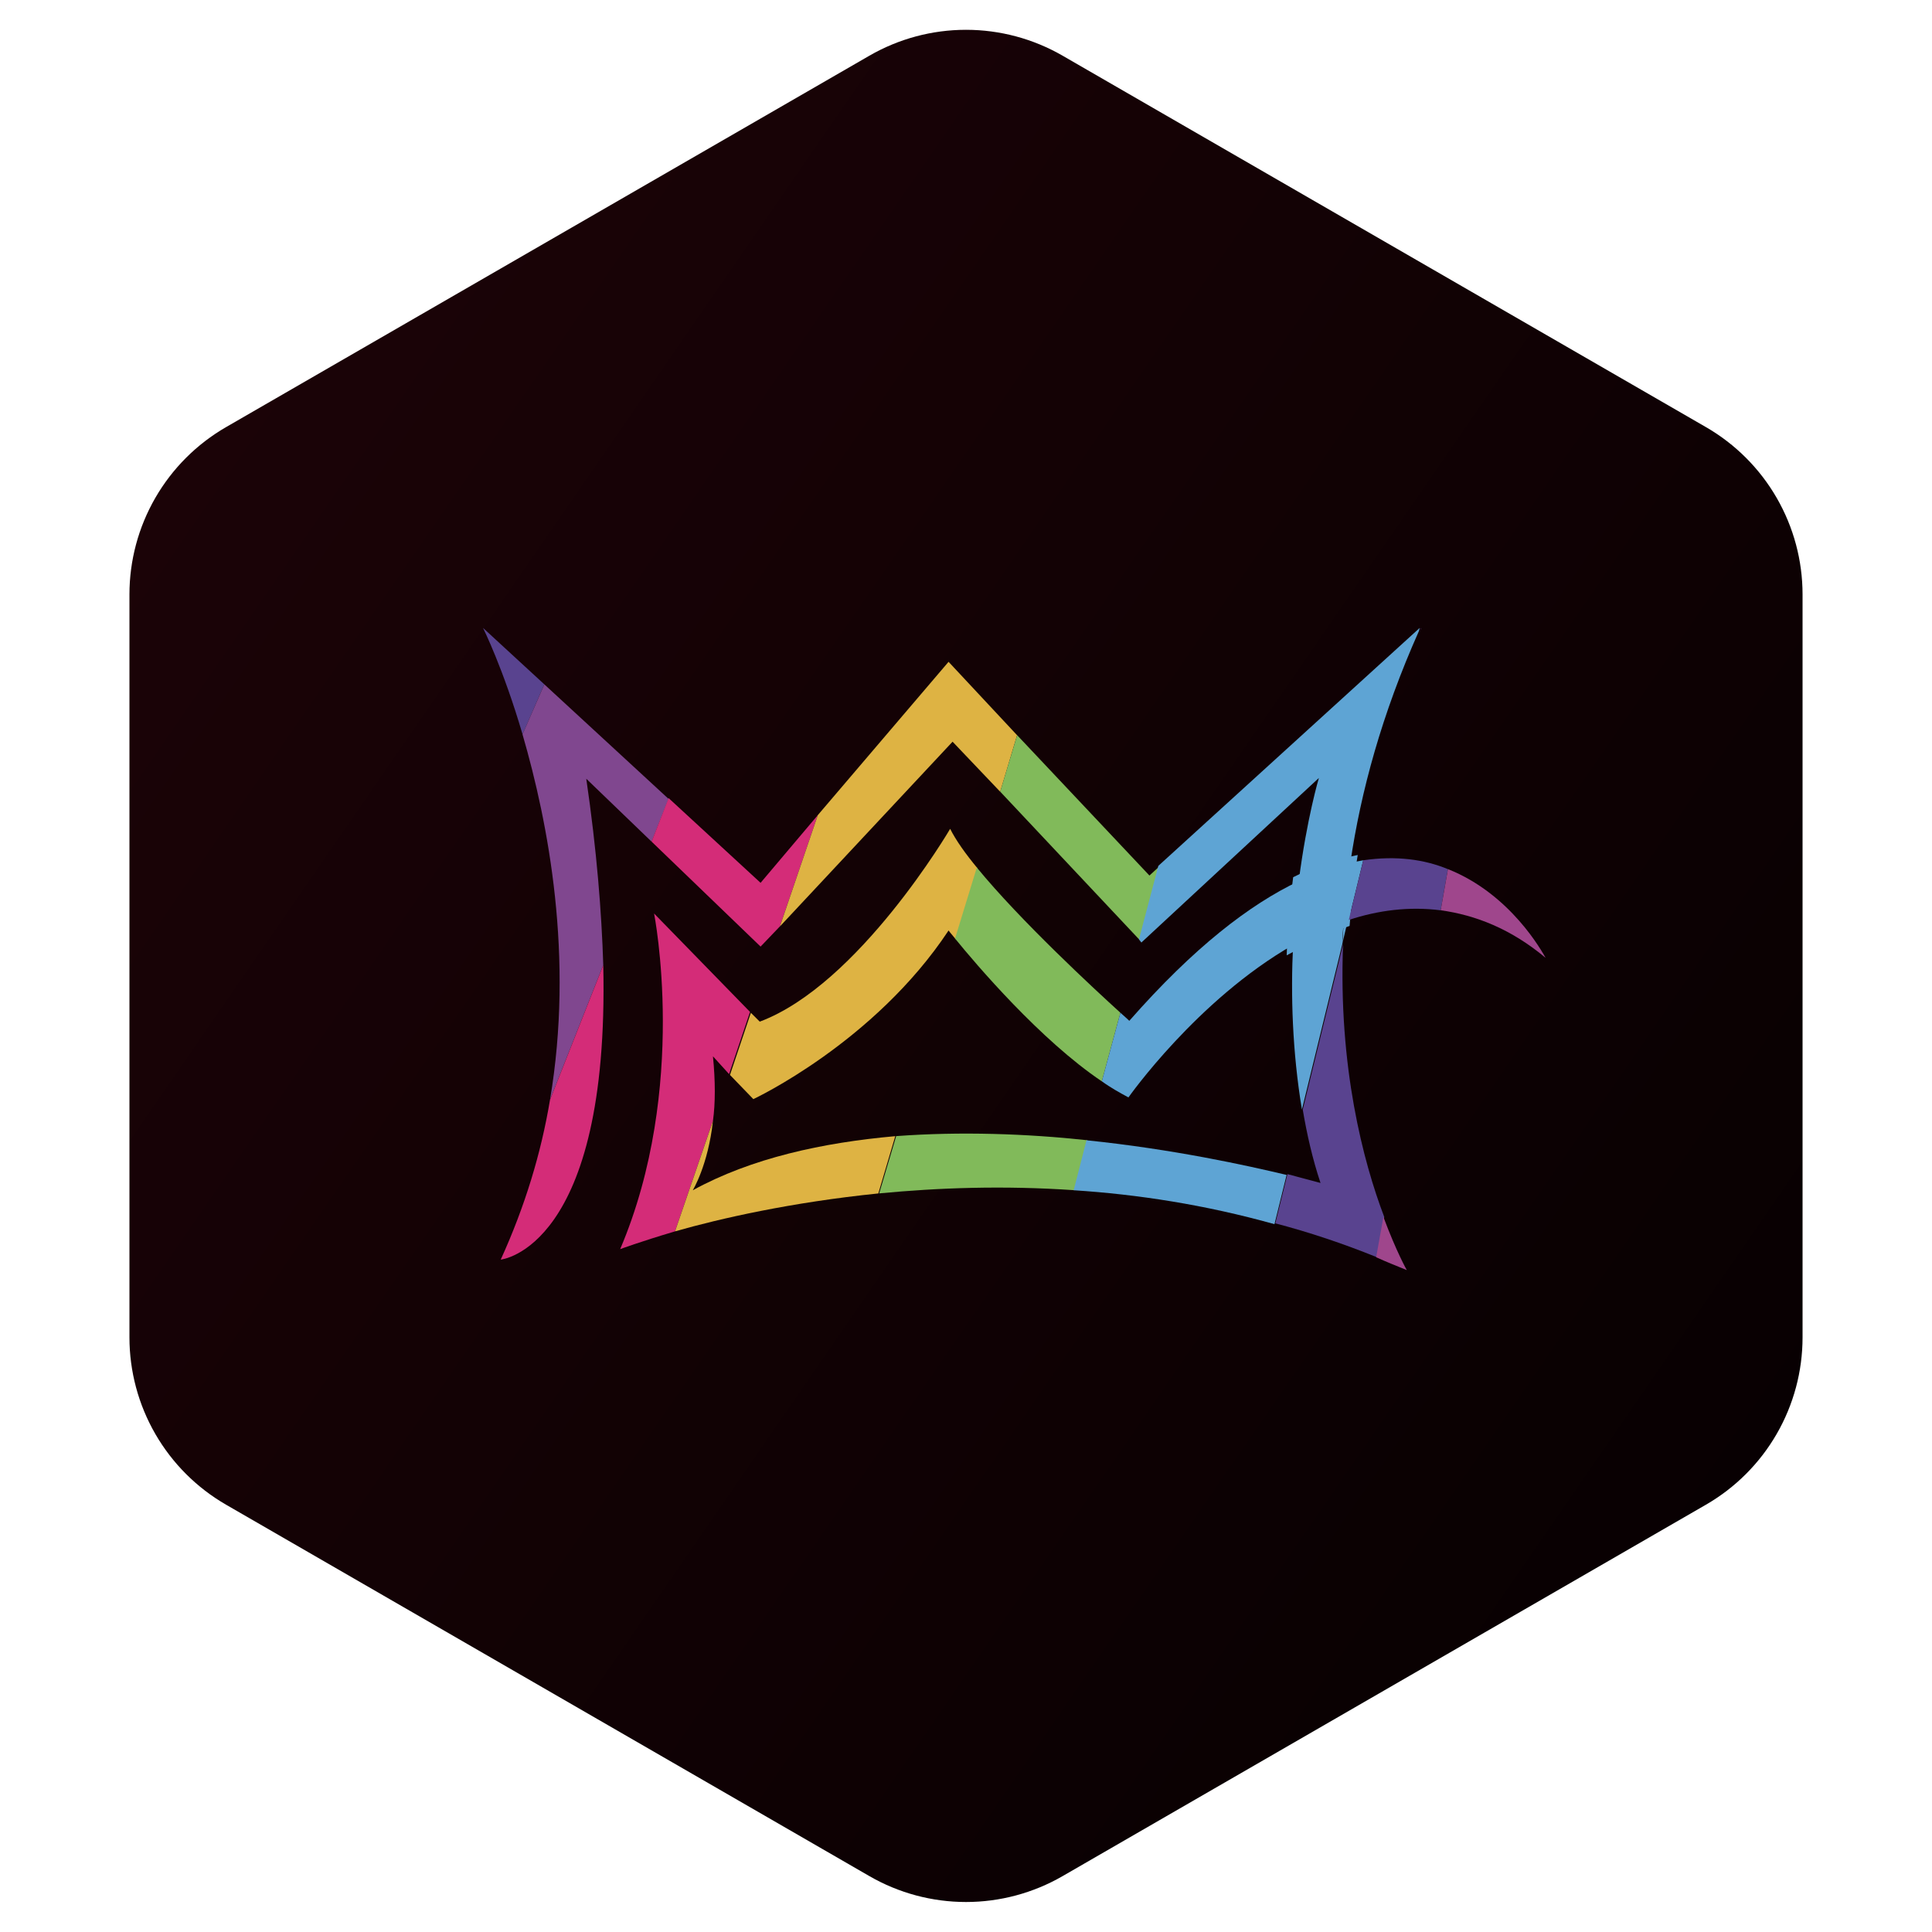 <svg width="40" height="40" viewBox="0 0 40 40" fill="none" xmlns="http://www.w3.org/2000/svg">
<path fill-rule="evenodd" clip-rule="evenodd" d="M22 1.153L35.32 8.843C35.928 9.194 36.433 9.699 36.784 10.307C37.135 10.915 37.32 11.605 37.32 12.307V27.689C37.32 28.391 37.135 29.081 36.784 29.689C36.433 30.297 35.928 30.802 35.32 31.153L22 38.843C21.392 39.194 20.702 39.379 20 39.379C19.298 39.379 18.608 39.194 18 38.843L4.68 31.153C4.072 30.802 3.567 30.297 3.216 29.689C2.865 29.081 2.68 28.391 2.68 27.689V12.307C2.68 11.605 2.865 10.915 3.216 10.307C3.567 9.699 4.072 9.194 4.68 8.843L18 1.153C18.608 0.802 19.298 0.617 20 0.617C20.702 0.617 21.392 0.802 22 1.153Z" fill="url(#paint0_linear_1944_59069)"/>
<path d="M10 13C10 13 10.418 13.835 10.819 15.205L11.27 14.169L10 13Z" fill="#59438F"/>
<path d="M12.138 16.123L13.491 17.426L13.843 16.541L11.27 14.169L10.818 15.204C11.353 17.042 11.887 19.815 11.387 22.772L12.49 19.982C12.456 18.896 12.356 17.61 12.138 16.123Z" fill="#80478F"/>
<path d="M14.761 21.87L15.095 22.238L15.529 20.951L13.542 18.913C13.542 18.913 14.26 22.521 12.84 25.862C12.84 25.862 13.241 25.712 13.976 25.494L14.761 23.206C14.812 22.838 14.812 22.387 14.761 21.87Z" fill="#D42C78"/>
<path d="M15.747 18.278L13.843 16.524L13.492 17.426L15.747 19.598L16.147 19.18L16.933 16.875L15.747 18.278Z" fill="#D42C78"/>
<path d="M10.367 26.079C10.367 26.079 12.622 25.862 12.49 19.982L11.387 22.772C11.203 23.874 10.869 24.977 10.367 26.079Z" fill="#D42C78"/>
<path d="M11.387 22.772L12.49 19.982L11.387 22.772Z" fill="#D42C78"/>
<path d="M13.843 16.524L13.492 17.409V17.426L13.843 16.524Z" fill="#D42C78"/>
<path d="M15.597 22.756C15.597 22.756 18.103 21.587 19.639 19.265C19.639 19.265 19.689 19.331 19.789 19.448L20.24 17.979C19.989 17.677 19.789 17.394 19.672 17.16C19.672 17.16 17.784 20.384 15.73 21.152L15.546 20.969L15.113 22.255L15.597 22.756Z" fill="#DEB343"/>
<path d="M20.708 16.392L21.058 15.222L19.639 13.702L16.932 16.876L16.147 19.181L19.722 15.356L20.708 16.392Z" fill="#DEB343"/>
<path d="M14.343 24.643C14.343 24.643 14.661 24.125 14.761 23.206L13.976 25.494C14.911 25.227 16.381 24.893 18.185 24.709L18.536 23.523C17.033 23.657 15.564 23.974 14.343 24.643Z" fill="#DEB343"/>
<path d="M23.598 19.464L23.998 17.943L23.798 18.127L21.059 15.221L20.708 16.39L23.598 19.464Z" fill="#81BA5A"/>
<path d="M22.812 22.388L23.197 20.968C22.663 20.483 21.126 19.063 20.224 17.961L19.773 19.431C20.207 19.965 21.543 21.536 22.812 22.388Z" fill="#81BA5A"/>
<path d="M18.554 23.522L18.202 24.708C19.421 24.591 20.774 24.541 22.244 24.642L22.512 23.607C21.259 23.472 19.889 23.423 18.554 23.522Z" fill="#81BA5A"/>
<path d="M27.824 19.08C27.806 19.23 27.806 19.397 27.79 19.547L27.907 19.046C27.89 19.063 27.857 19.063 27.824 19.08Z" fill="#5EA4D4"/>
<path d="M23.631 19.514L27.306 16.107C27.306 16.107 27.056 16.942 26.889 18.244C27.272 18.061 27.623 17.944 27.958 17.86C28.174 16.39 28.609 14.787 29.377 13.066L29.394 13L23.982 17.927L23.581 19.448L23.631 19.514Z" fill="#5EA4D4"/>
<path d="M27.824 19.08C27.857 18.679 27.89 18.278 27.958 17.86C27.623 17.927 27.256 18.061 26.889 18.244C26.838 18.645 26.788 19.096 26.772 19.564C27.106 19.381 27.456 19.213 27.824 19.08Z" fill="#5EA4D4" stroke="#5EA4D4" stroke-width="0.25" stroke-miterlimit="10"/>
<path d="M23.381 21.135C23.381 21.135 23.313 21.068 23.197 20.968L22.812 22.387C22.996 22.521 23.18 22.621 23.363 22.721C23.363 22.721 24.783 20.7 26.772 19.564C26.788 19.08 26.838 18.645 26.888 18.244C25.87 18.729 24.717 19.614 23.381 21.135Z" fill="#5EA4D4"/>
<path d="M22.495 23.608L22.229 24.643C23.547 24.727 24.951 24.943 26.387 25.345L26.638 24.326C25.802 24.126 24.283 23.792 22.495 23.608Z" fill="#5EA4D4"/>
<path d="M27.823 19.08C27.856 19.063 27.89 19.063 27.924 19.046L28.224 17.811C28.14 17.827 28.057 17.844 27.957 17.86C27.907 18.278 27.857 18.695 27.823 19.08Z" fill="#5EA4D4"/>
<path d="M26.772 19.564C26.721 20.583 26.755 21.769 26.955 22.972L27.791 19.548C27.791 19.397 27.807 19.23 27.824 19.08C27.456 19.213 27.106 19.381 26.772 19.564Z" fill="#5EA4D4"/>
<path d="M29.828 18.847L29.978 17.995C29.494 17.794 28.909 17.711 28.225 17.811L27.925 19.047C28.526 18.847 29.177 18.763 29.828 18.847Z" fill="#59438F"/>
<path d="M27.807 19.549L26.972 22.973C27.056 23.473 27.173 23.992 27.34 24.492C27.34 24.492 27.089 24.426 26.655 24.309L26.404 25.328C27.106 25.512 27.807 25.746 28.508 26.03L28.659 25.195C28.225 24.058 27.707 22.088 27.807 19.549Z" fill="#59438F"/>
<path d="M29.428 13L29.41 13.016L29.394 13.084C29.394 13.05 29.41 13.033 29.428 13Z" fill="#59438F"/>
<path d="M29.126 26.296C29.126 26.296 28.909 25.913 28.642 25.195L28.492 26.03C28.709 26.129 28.926 26.214 29.126 26.296Z" fill="#9F468C"/>
<path d="M29.978 17.994L29.828 18.846C30.547 18.946 31.282 19.23 32 19.831C31.933 19.715 31.282 18.512 29.978 17.994Z" fill="#9F468C"/>
<path d="M28.492 26.046L28.642 25.21L28.492 26.046Z" fill="#9F468C"/>
<path d="M29.828 18.846L29.996 17.994L29.828 18.846Z" fill="#9F468C"/>
<defs>
<linearGradient id="paint0_linear_1944_59069" x1="38.5" y1="35" x2="3" y2="10.5" gradientUnits="userSpaceOnUse">
<stop stop-color="#060001"/>
<stop offset="1" stop-color="#1B0307"/>
</linearGradient>
</defs>
</svg>
